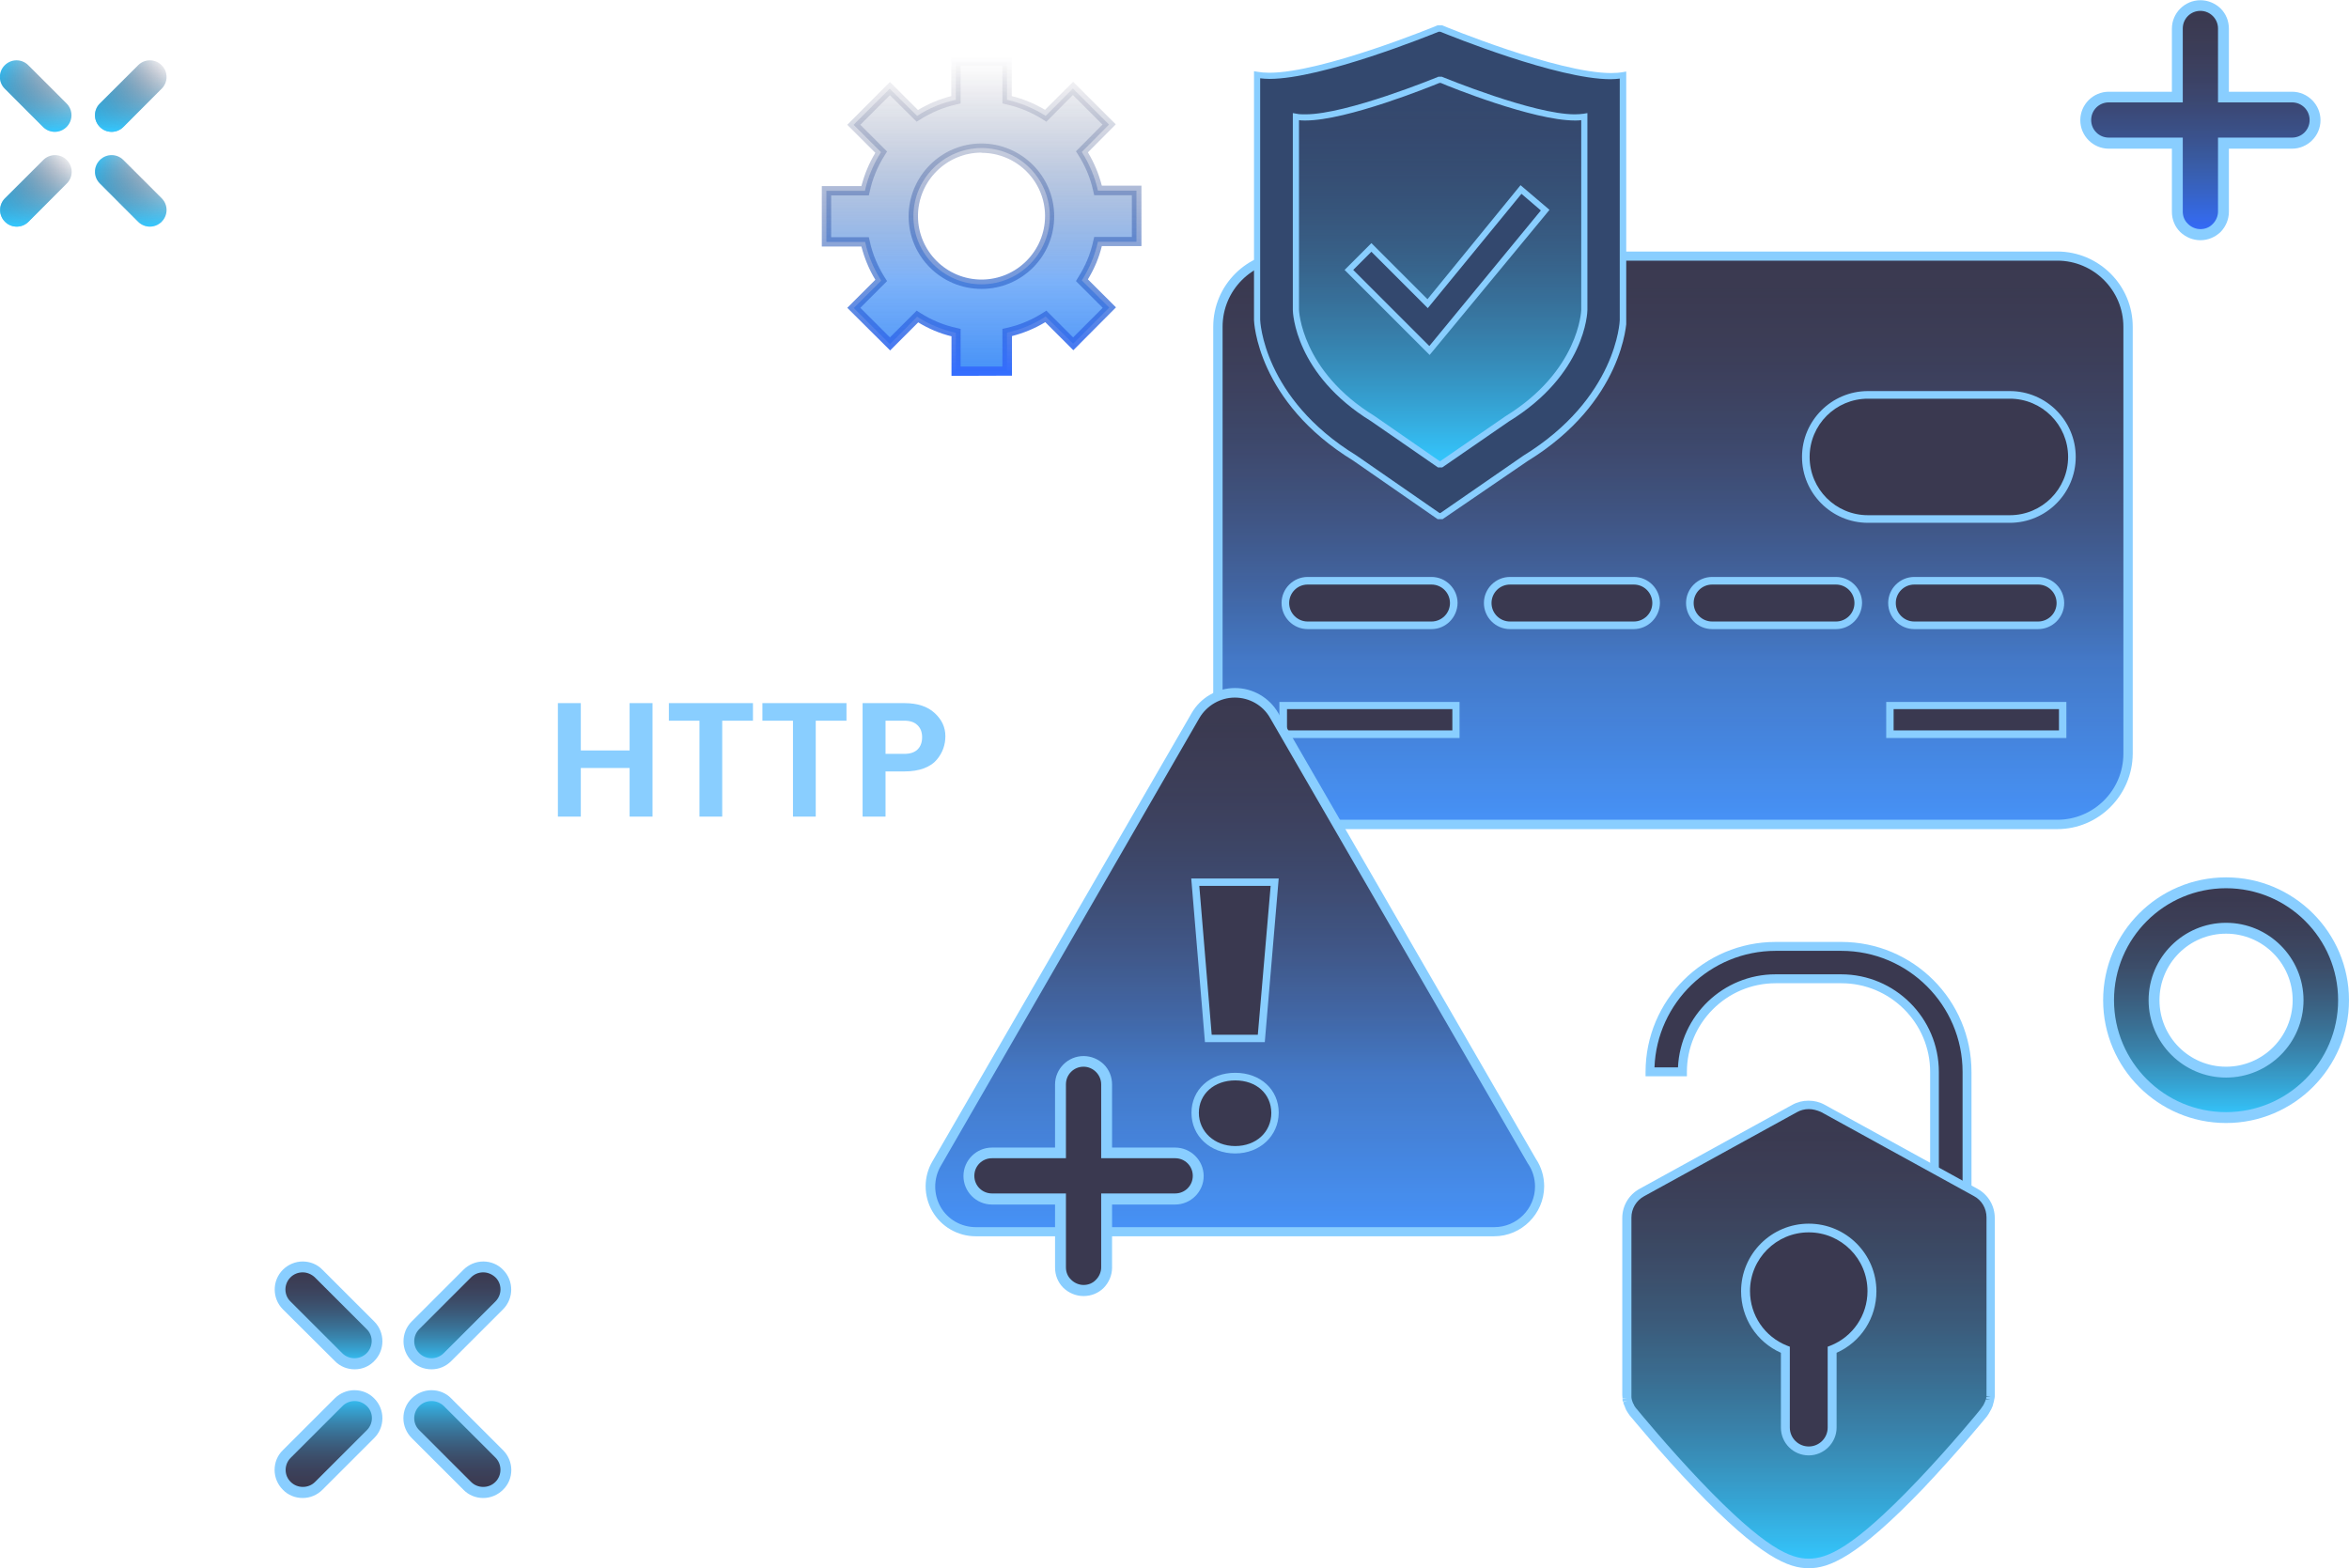 <svg width="650" height="434" viewBox="0 0 650 434" fill="none" xmlns="http://www.w3.org/2000/svg">
<g opacity="0.8" clip-path="url(#clip0_6805_2800)">
<path d="M588.831 208.578C588.831 219.407 580.04 228.13 569.263 228.13H356.61C345.773 228.13 337.043 219.347 337.043 208.578V90.422C337.043 79.593 345.833 70.87 356.61 70.87H569.263C580.101 70.87 588.831 79.654 588.831 90.422V208.578Z" fill="#090824"/>
<path d="M588.831 208.578C588.831 219.407 580.04 228.13 569.263 228.13H356.61C345.773 228.13 337.043 219.347 337.043 208.578V90.422C337.043 79.593 345.833 70.87 356.61 70.87H569.263C580.101 70.87 588.831 79.654 588.831 90.422V208.578Z" fill="url(#paint0_linear_6805_2800)"/>
<path d="M569.264 229.454H356.611C345.111 229.454 335.719 220.129 335.719 208.578V90.422C335.719 78.931 345.051 69.606 356.611 69.606H569.264C580.763 69.606 590.156 78.931 590.156 90.422V208.578C590.095 220.069 580.763 229.454 569.264 229.454ZM356.611 72.133C346.496 72.133 338.308 80.315 338.308 90.422V208.578C338.308 218.625 346.496 226.867 356.611 226.867H569.264C579.378 226.867 587.567 218.685 587.567 208.578V90.422C587.567 80.375 579.378 72.133 569.264 72.133H356.611Z" fill="#6BC2FF"/>
<path d="M573.359 126.518C573.359 136.024 565.652 143.664 556.2 143.664H516.944C507.432 143.664 499.785 135.963 499.785 126.518C499.785 117.013 507.492 109.372 516.944 109.372H556.2C565.652 109.312 573.359 117.013 573.359 126.518Z" fill="#090824"/>
<path d="M556.139 144.687H516.883C506.829 144.687 498.641 136.505 498.641 126.458C498.641 116.411 506.829 108.229 516.883 108.229H556.139C566.193 108.229 574.382 116.411 574.382 126.458C574.382 136.505 566.193 144.687 556.139 144.687ZM516.883 110.335C507.973 110.335 500.748 117.554 500.748 126.458C500.748 135.362 507.973 142.581 516.883 142.581H556.139C565.049 142.581 572.274 135.362 572.274 126.458C572.274 117.554 565.049 110.335 556.139 110.335H516.883Z" fill="#6BC2FF"/>
<path d="M402.251 166.886C402.251 170.316 399.482 173.023 396.11 173.023H361.852C358.42 173.023 355.711 170.255 355.711 166.886C355.711 163.457 358.48 160.75 361.852 160.75H396.11C399.482 160.75 402.251 163.457 402.251 166.886Z" fill="#090824"/>
<path d="M396.108 174.106H361.85C357.876 174.106 354.625 170.857 354.625 166.886C354.625 162.916 357.876 159.667 361.85 159.667H396.108C400.082 159.667 403.333 162.916 403.333 166.886C403.273 170.857 400.082 174.106 396.108 174.106ZM361.85 161.773C359.02 161.773 356.732 164.059 356.732 166.886C356.732 169.714 359.02 172 361.85 172H396.108C398.938 172 401.226 169.714 401.226 166.886C401.226 164.059 398.938 161.773 396.108 161.773H361.85Z" fill="#6BC2FF"/>
<path d="M458.244 166.886C458.244 170.316 455.474 173.023 452.102 173.023H417.844C414.412 173.023 411.703 170.255 411.703 166.886C411.703 163.457 414.473 160.75 417.844 160.75H452.102C455.474 160.75 458.244 163.457 458.244 166.886Z" fill="#090824"/>
<path d="M452.04 174.106H417.842C413.868 174.106 410.617 170.857 410.617 166.886C410.617 162.916 413.868 159.667 417.842 159.667H452.1C456.074 159.667 459.325 162.916 459.325 166.886C459.265 170.857 456.014 174.106 452.04 174.106ZM417.842 161.773C415.012 161.773 412.724 164.059 412.724 166.886C412.724 169.714 415.012 172 417.842 172H452.1C454.93 172 457.218 169.714 457.218 166.886C457.218 164.059 454.93 161.773 452.1 161.773H417.842Z" fill="#6BC2FF"/>
<path d="M514.173 166.886C514.173 170.316 511.404 173.023 508.032 173.023H473.774C470.342 173.023 467.633 170.255 467.633 166.886C467.633 163.457 470.402 160.75 473.774 160.75H508.032C511.404 160.75 514.173 163.457 514.173 166.886Z" fill="#090824"/>
<path d="M508.034 174.106H473.776C469.802 174.106 466.551 170.857 466.551 166.886C466.551 162.916 469.802 159.667 473.776 159.667H508.034C512.007 159.667 515.259 162.916 515.259 166.886C515.198 170.857 512.007 174.106 508.034 174.106ZM473.776 161.773C470.946 161.773 468.658 164.059 468.658 166.886C468.658 169.714 470.946 172 473.776 172H508.034C510.863 172 513.151 169.714 513.151 166.886C513.151 164.059 510.863 161.773 508.034 161.773H473.776Z" fill="#6BC2FF"/>
<path d="M570.169 166.886C570.169 170.316 567.4 173.023 564.028 173.023H529.77C526.338 173.023 523.629 170.255 523.629 166.886C523.629 163.457 526.398 160.75 529.77 160.75H564.028C567.4 160.75 570.169 163.457 570.169 166.886Z" fill="#090824"/>
<path d="M563.967 174.106H529.709C525.736 174.106 522.484 170.857 522.484 166.886C522.484 162.916 525.736 159.667 529.709 159.667H563.967C567.941 159.667 571.192 162.916 571.192 166.886C571.192 170.857 567.941 174.106 563.967 174.106ZM529.709 161.773C526.88 161.773 524.592 164.059 524.592 166.886C524.592 169.714 526.88 172 529.709 172H563.967C566.797 172 569.085 169.714 569.085 166.886C569.085 164.059 566.797 161.773 563.967 161.773H529.709Z" fill="#6BC2FF"/>
<path d="M402.914 195.282H355.109V203.223H402.914V195.282Z" fill="#090824"/>
<path d="M403.875 204.246H354.023V194.26H403.875V204.246ZM356.131 202.141H401.888V196.245H356.131V202.141Z" fill="#6BC2FF"/>
<path d="M570.77 195.282H522.965V203.223H570.77V195.282Z" fill="#090824"/>
<path d="M571.793 204.246H521.941V194.26H571.793V204.246ZM523.988 202.141H569.746V196.245H523.988V202.141Z" fill="#6BC2FF"/>
<path d="M444.933 55.288L444.873 54.025L443.608 53.905C419.646 51.679 403.931 34.473 403.751 34.292L402.848 33.27L401.945 34.292C401.764 34.473 386.11 51.739 362.087 53.905L360.823 54.025L360.763 55.288C360.763 55.469 359.799 73.457 364.435 91.926C370.637 116.713 383.882 131.151 402.848 133.678C421.813 131.151 435.059 116.713 441.26 91.926C445.896 73.457 444.993 55.469 444.933 55.288Z" fill="#090824"/>
<path d="M402.849 134.7H402.609C383.222 132.113 369.675 117.374 363.353 92.167C358.778 73.818 359.62 56.01 359.681 55.228L359.801 53.062L361.969 52.882C385.51 50.776 400.983 33.811 401.164 33.63L402.849 31.705L404.535 33.63C404.656 33.811 420.129 50.716 443.67 52.882L445.838 53.062L445.958 55.228C445.958 55.408 446.921 73.637 442.285 92.167C436.024 117.374 422.417 132.113 403.03 134.7H402.849ZM361.848 54.927V55.348C361.788 56.07 360.945 73.577 365.461 91.685C371.542 115.99 384.486 130.128 402.91 132.655C421.393 130.128 434.278 115.93 440.359 91.685C444.934 73.276 443.971 55.529 443.971 55.348V54.927L443.55 54.867C419.286 52.641 403.15 35.134 403.03 34.954L402.91 34.833L402.789 34.954C402.609 35.134 386.774 52.701 362.27 54.927H361.848Z" fill="#6BC2FF"/>
<path d="M435.601 62.808L435.54 61.785L434.517 61.665C415.853 59.98 403.63 46.565 403.51 46.444L402.788 45.662L402.065 46.444C401.945 46.565 389.723 59.98 371.058 61.665L370.035 61.785L369.974 62.808C369.974 62.928 369.252 76.946 372.804 91.324C377.621 110.576 387.916 121.826 402.667 123.811C417.418 121.826 427.774 110.576 432.53 91.324C436.383 76.946 435.601 62.988 435.601 62.808Z" fill="#090824"/>
<path d="M435.601 62.808L435.54 61.785L434.517 61.665C415.853 59.98 403.63 46.565 403.51 46.444L402.788 45.662L402.065 46.444C401.945 46.565 389.723 59.98 371.058 61.665L370.035 61.785L369.974 62.808C369.974 62.928 369.252 76.946 372.804 91.324C377.621 110.576 387.916 121.826 402.667 123.811C417.418 121.826 427.774 110.576 432.53 91.324C436.383 76.946 435.601 62.988 435.601 62.808Z" fill="url(#paint1_linear_6805_2800)"/>
<path d="M402.912 125.135H402.732C387.379 123.09 376.722 111.479 371.785 91.686C368.172 77.187 368.895 62.929 368.895 62.809L369.015 60.703L371.123 60.523C389.125 58.898 401.166 45.843 401.287 45.723L402.912 43.798L404.598 45.723C405.08 46.204 416.76 58.898 434.702 60.523L436.809 60.703L436.929 62.809C436.929 62.929 437.712 77.127 434.039 91.686C429.102 111.539 418.385 123.09 403.093 125.135H402.912ZM371.424 62.989C371.363 64.313 370.822 77.368 374.253 90.964C378.889 109.614 388.824 120.503 402.912 122.488C417.001 120.503 426.935 109.614 431.571 90.964C434.943 77.488 434.461 64.252 434.401 62.989C416.76 61.365 404.839 49.633 402.912 47.648C400.865 49.694 388.824 61.365 371.424 62.989Z" fill="#6BC2FF"/>
<path d="M239.389 66.959C240.232 70.809 241.797 74.419 243.844 77.668L236.258 85.248L246.252 95.235L253.778 87.654C257.03 89.7 260.642 91.264 264.495 92.106V102.755H278.644V92.046C282.497 91.204 286.11 89.7 289.361 87.594L296.947 95.114L306.942 85.128L299.355 77.608C301.403 74.359 302.968 70.749 303.811 66.899H314.468V52.761H303.811C302.968 48.911 301.403 45.301 299.355 42.053L306.881 34.472L296.887 24.485L289.361 32.066C286.11 30.02 282.497 28.456 278.644 27.614V16.905H264.495V27.614C260.642 28.456 257.03 29.96 253.778 32.066L246.192 24.546L236.198 34.532L243.784 42.113C241.737 45.361 240.172 48.971 239.329 52.821H228.672V66.959H239.389ZM252.755 59.86C252.755 49.452 261.184 41.03 271.6 40.97C282.016 40.97 290.445 49.392 290.505 59.8C290.505 70.208 282.076 78.63 271.66 78.69C261.184 78.69 252.755 70.268 252.755 59.86Z" fill="url(#paint2_linear_6805_2800)"/>
<path d="M263.29 104.018V93.069C260.039 92.287 256.968 90.963 254.078 89.218L246.311 96.979L234.451 85.188L242.217 77.427C240.471 74.539 239.207 71.471 238.364 68.222H227.406V51.497H238.364C239.207 48.249 240.471 45.181 242.217 42.293L234.451 34.532L246.251 22.68L254.018 30.441C256.908 28.697 259.979 27.433 263.23 26.591V15.642H279.967V26.591C283.219 27.373 286.289 28.697 289.179 30.381L296.946 22.62L308.747 34.412L301.04 42.172C302.786 45.06 304.05 48.128 304.893 51.377H315.851V68.102H304.893C304.111 71.35 302.786 74.419 301.04 77.306L308.807 85.067L297.006 96.919L289.239 89.158C286.349 90.903 283.279 92.166 280.028 93.008V103.958L263.29 104.018ZM253.657 85.97L254.5 86.511C257.691 88.556 261.122 90 264.795 90.782L265.819 91.023V101.431H277.378V91.023L278.402 90.782C282.075 90 285.506 88.556 288.697 86.511L289.54 85.97L296.946 93.369L305.134 85.188L297.729 77.788L298.27 76.885C300.318 73.697 301.762 70.268 302.545 66.598L302.786 65.575H313.202V54.024H302.786L302.545 53.002C301.762 49.332 300.318 45.903 298.27 42.714L297.729 41.872L305.074 34.472L296.886 26.29L289.54 33.69L288.697 33.148C285.506 31.103 282.014 29.659 278.402 28.877L277.378 28.636V18.229H265.819V28.636L264.795 28.877C261.183 29.659 257.691 31.103 254.5 33.148L253.657 33.69L246.251 26.35L238.063 34.532L245.468 41.932L244.927 42.774C242.88 45.963 241.435 49.392 240.652 53.062L240.411 54.084H229.995V65.635H240.411L240.652 66.658C241.435 70.328 242.88 73.757 244.927 76.945L245.468 77.788L238.063 85.188L246.251 93.369L253.657 85.97ZM271.599 79.954C260.46 79.954 251.429 70.929 251.429 59.86C251.429 48.79 260.46 39.706 271.538 39.706C282.617 39.706 291.708 48.73 291.708 59.8C291.768 70.929 282.737 79.954 271.599 79.954ZM271.599 40.969V42.233C261.905 42.233 254.018 50.114 254.018 59.8C254.018 69.486 261.905 77.367 271.599 77.367C281.292 77.367 289.179 69.486 289.179 59.8C289.179 50.114 281.292 42.293 271.599 42.293V40.969Z" fill="url(#paint3_linear_6805_2800)"/>
<path d="M423.859 321.439L352.514 197.989C350.286 194.139 346.132 191.732 341.676 191.732C337.221 191.732 333.066 194.139 330.839 197.989L259.132 322.101C256.904 325.951 256.904 330.764 259.132 334.614C261.359 338.465 265.514 340.871 269.969 340.871H413.383C413.383 340.871 413.383 340.871 413.443 340.871C420.367 340.871 425.967 335.276 425.967 328.358C425.967 325.771 425.184 323.424 423.859 321.439Z" fill="#090824"/>
<path d="M423.859 321.439L352.514 197.989C350.286 194.139 346.132 191.732 341.676 191.732C337.221 191.732 333.066 194.139 330.839 197.989L259.132 322.101C256.904 325.951 256.904 330.764 259.132 334.614C261.359 338.465 265.514 340.871 269.969 340.871H413.383C413.383 340.871 413.383 340.871 413.443 340.871C420.367 340.871 425.967 335.276 425.967 328.358C425.967 325.771 425.184 323.424 423.859 321.439Z" fill="url(#paint4_linear_6805_2800)"/>
<path d="M330.719 244.133H352.694L349.022 287.388H334.331L330.719 244.133Z" fill="#090824"/>
<path d="M349.983 288.411H333.426L329.633 243.11H353.836L349.983 288.411ZM335.292 286.366H348.056L351.609 245.156H331.86L335.292 286.366Z" fill="#6BC2FF"/>
<path d="M330.656 307.964C330.656 302.249 335.232 297.978 341.734 297.978C348.237 297.978 352.752 302.249 352.752 307.964C352.752 313.619 348.297 318.192 341.734 318.192C335.232 318.192 330.656 313.619 330.656 307.964Z" fill="#090824"/>
<path d="M341.797 319.214C334.873 319.214 329.695 314.401 329.695 307.964C329.695 301.587 334.813 296.895 341.797 296.895C348.781 296.895 353.839 301.527 353.839 307.964C353.778 314.401 348.6 319.214 341.797 319.214ZM341.797 299C335.957 299 331.742 302.79 331.742 307.964C331.742 313.198 336.077 317.169 341.797 317.169C347.577 317.169 351.791 313.318 351.791 307.964C351.731 302.67 347.637 299 341.797 299Z" fill="#6BC2FF"/>
<path d="M413.444 342.135H269.969C265.032 342.135 260.457 339.488 257.988 335.216C255.52 330.945 255.52 325.651 257.988 321.439L329.755 197.328C332.224 193.056 336.8 190.409 341.737 190.409C346.674 190.409 351.249 193.056 353.718 197.328L425.004 320.717C426.509 322.943 427.292 325.59 427.292 328.358C427.231 335.938 421.03 342.135 413.444 342.135ZM341.677 193.056C337.703 193.056 333.97 195.222 331.923 198.651L260.276 322.763C258.289 326.252 258.289 330.524 260.276 334.013C262.263 337.502 265.996 339.608 270.03 339.608H413.504C419.705 339.608 424.763 334.554 424.763 328.358C424.763 326.132 424.101 323.966 422.896 322.161L422.836 322.101L351.43 198.651C349.443 195.162 345.71 193.056 341.677 193.056Z" fill="#6BC2FF"/>
<path d="M544.334 339.006H535.363V296.653C535.363 282.455 523.803 270.904 509.594 270.904H491.412C477.203 270.904 465.643 282.455 465.643 296.653H456.672C456.672 277.522 472.266 261.94 491.412 261.94H509.594C528.74 261.94 544.334 277.522 544.334 296.653V339.006Z" fill="#090824"/>
<path d="M545.538 340.209H534.099V296.653C534.099 283.117 523.081 272.107 509.534 272.107H491.352C477.805 272.107 466.787 283.117 466.787 296.653V297.856H455.348V296.653C455.348 276.8 471.483 260.677 491.352 260.677H509.534C529.403 260.677 545.538 276.8 545.538 296.653V340.209ZM536.568 337.743H543.07V296.653C543.07 278.184 528.018 263.143 509.534 263.143H491.352C473.289 263.143 458.478 277.522 457.816 295.39H464.319C464.981 281.071 476.842 269.641 491.292 269.641H509.474C524.345 269.641 536.507 281.733 536.507 296.653V337.743H536.568Z" fill="#6BC2FF"/>
<path d="M546.684 329.982L504.359 306.7C501.95 305.376 499.06 305.376 496.652 306.7L454.326 329.982C451.797 331.366 450.172 334.073 450.172 336.961V385.811C450.172 385.871 450.172 385.931 450.172 385.992C450.172 386.172 450.172 386.413 450.232 386.593C450.232 386.653 450.232 386.774 450.292 386.834C450.292 387.014 450.352 387.195 450.352 387.375C450.352 387.435 450.413 387.556 450.413 387.616C450.473 387.796 450.473 387.977 450.533 388.157C450.533 388.218 450.593 388.338 450.593 388.398C450.654 388.579 450.714 388.759 450.774 388.879C450.834 388.94 450.834 389.06 450.894 389.12C450.955 389.3 451.015 389.421 451.135 389.601C451.195 389.722 451.256 389.782 451.316 389.902C451.376 390.022 451.496 390.143 451.557 390.323C451.617 390.444 451.677 390.504 451.797 390.624C451.858 390.684 451.918 390.804 451.978 390.865C452.339 391.286 460.227 400.911 469.559 410.778C487.922 430.029 495.267 432.737 500.505 432.737C505.743 432.737 513.089 430.089 531.452 410.778C540.844 400.972 548.732 391.286 549.093 390.865C549.153 390.804 549.213 390.684 549.273 390.624C549.334 390.504 549.454 390.444 549.514 390.323C549.574 390.203 549.695 390.083 549.755 389.902C549.815 389.842 549.875 389.722 549.936 389.601C549.996 389.421 550.116 389.3 550.176 389.12C550.237 389.06 550.237 388.94 550.297 388.879C550.357 388.699 550.417 388.518 550.478 388.398C550.478 388.338 550.538 388.218 550.538 388.157C550.598 387.977 550.658 387.796 550.658 387.616C550.658 387.556 550.718 387.435 550.718 387.375C550.779 387.195 550.779 387.014 550.779 386.834C550.779 386.774 550.779 386.653 550.839 386.593C550.839 386.413 550.839 386.172 550.899 385.992C550.899 385.931 550.899 385.871 550.899 385.811V336.961C550.839 334.073 549.213 331.426 546.684 329.982Z" fill="#090824"/>
<path d="M546.684 329.982L504.359 306.7C501.95 305.376 499.06 305.376 496.652 306.7L454.326 329.982C451.797 331.366 450.172 334.073 450.172 336.961V385.811C450.172 385.871 450.172 385.931 450.172 385.992C450.172 386.172 450.172 386.413 450.232 386.593C450.232 386.653 450.232 386.774 450.292 386.834C450.292 387.014 450.352 387.195 450.352 387.375C450.352 387.435 450.413 387.556 450.413 387.616C450.473 387.796 450.473 387.977 450.533 388.157C450.533 388.218 450.593 388.338 450.593 388.398C450.654 388.579 450.714 388.759 450.774 388.879C450.834 388.94 450.834 389.06 450.894 389.12C450.955 389.3 451.015 389.421 451.135 389.601C451.195 389.722 451.256 389.782 451.316 389.902C451.376 390.022 451.496 390.143 451.557 390.323C451.617 390.444 451.677 390.504 451.797 390.624C451.858 390.684 451.918 390.804 451.978 390.865C452.339 391.286 460.227 400.911 469.559 410.778C487.922 430.029 495.267 432.737 500.505 432.737C505.743 432.737 513.089 430.089 531.452 410.778C540.844 400.972 548.732 391.286 549.093 390.865C549.153 390.804 549.213 390.684 549.273 390.624C549.334 390.504 549.454 390.444 549.514 390.323C549.574 390.203 549.695 390.083 549.755 389.902C549.815 389.842 549.875 389.722 549.936 389.601C549.996 389.421 550.116 389.3 550.176 389.12C550.237 389.06 550.237 388.94 550.297 388.879C550.357 388.699 550.417 388.518 550.478 388.398C550.478 388.338 550.538 388.218 550.538 388.157C550.598 387.977 550.658 387.796 550.658 387.616C550.658 387.556 550.718 387.435 550.718 387.375C550.779 387.195 550.779 387.014 550.779 386.834C550.779 386.774 550.779 386.653 550.839 386.593C550.839 386.413 550.839 386.172 550.899 385.992C550.899 385.931 550.899 385.871 550.899 385.811V336.961C550.839 334.073 549.213 331.426 546.684 329.982Z" fill="url(#paint5_linear_6805_2800)"/>
<path d="M506.949 373.539V395.077C506.949 398.626 504.059 401.514 500.507 401.514C496.955 401.514 494.065 398.626 494.065 395.077V373.539C487.623 370.952 483.047 364.696 483.047 357.296C483.047 347.61 490.874 339.789 500.567 339.789C510.2 339.789 518.088 347.61 518.088 357.296C517.967 364.696 513.391 370.952 506.949 373.539Z" fill="#090824"/>
<path d="M500.506 402.777C496.231 402.777 492.799 399.348 492.799 395.076V374.381C486.056 371.373 481.781 364.755 481.781 357.356C481.781 347.008 490.21 338.646 500.506 338.646C510.861 338.646 519.23 347.068 519.23 357.356C519.23 364.755 514.956 371.373 508.212 374.381V395.076C508.212 399.288 504.72 402.777 500.506 402.777ZM500.506 341.052C491.535 341.052 484.25 348.331 484.25 357.295C484.25 363.973 488.284 369.929 494.485 372.396L495.268 372.697V395.076C495.268 397.964 497.616 400.31 500.506 400.31C503.396 400.31 505.744 397.964 505.744 395.076V372.697L506.527 372.396C512.728 369.929 516.762 363.973 516.762 357.295C516.762 348.331 509.477 341.052 500.506 341.052Z" fill="#6BC2FF"/>
<path d="M500.504 434C495.025 434 487.379 431.293 468.654 411.681C459.503 402.115 451.856 392.73 450.953 391.707C450.893 391.647 450.833 391.587 450.833 391.527C450.712 391.346 450.592 391.226 450.532 391.106C450.411 390.925 450.351 390.805 450.231 390.624L450.05 390.323C449.93 390.143 449.87 389.963 449.809 389.782C449.749 389.662 449.689 389.602 449.689 389.481C449.629 389.301 449.569 389.12 449.448 388.88L449.328 388.639C449.268 388.458 449.207 388.218 449.147 388.037L450.291 387.616L449.087 387.917L449.027 387.737C448.966 387.556 448.966 387.376 448.966 387.195L450.171 386.894L448.966 387.075C448.966 387.015 448.966 386.894 448.966 386.834C448.966 386.593 448.906 386.353 448.906 386.112C448.906 386.052 448.906 385.992 448.906 385.932V337.081C448.906 333.712 450.712 330.644 453.663 329.02L495.989 305.737C498.698 304.233 502.19 304.233 504.899 305.737L547.225 329.02C550.175 330.644 551.981 333.712 551.981 337.081V386.112C551.981 386.413 551.981 386.654 551.921 386.894C551.921 386.954 551.921 387.015 551.861 387.135C551.801 387.376 551.801 387.616 551.741 387.797L551.68 388.037C551.62 388.278 551.56 388.519 551.5 388.699L551.44 388.94C551.379 389.18 551.319 389.361 551.199 389.541L551.078 389.842C551.018 390.023 550.898 390.203 550.777 390.384C550.717 390.504 550.657 390.624 550.597 390.745C550.536 390.865 550.416 390.985 550.356 391.166C550.296 391.286 550.175 391.406 550.115 391.527C549.995 391.647 549.995 391.707 549.934 391.827C549.874 391.948 541.746 401.814 532.294 411.801C513.629 431.293 505.983 434 500.504 434ZM500.504 306.941C499.36 306.941 498.216 307.241 497.253 307.783L454.927 331.065C452.76 332.268 451.435 334.494 451.435 336.961V385.811C451.435 385.872 451.435 385.932 451.435 385.992C451.435 386.112 451.435 386.293 451.435 386.473V386.654C451.435 386.834 451.495 387.015 451.495 387.135L451.555 387.376C451.616 387.556 451.616 387.676 451.676 387.797L451.736 387.917C451.796 388.158 451.856 388.278 451.917 388.398L452.037 388.579C452.097 388.759 452.157 388.88 452.218 389L452.338 389.18C452.398 389.301 452.519 389.421 452.579 389.541C452.639 389.602 452.699 389.722 452.76 389.782L452.88 389.902C453.783 390.985 461.369 400.25 470.461 409.816C488.523 428.766 495.567 431.353 500.504 431.353C505.441 431.353 512.485 428.766 530.548 409.816C540 399.889 548.008 390.083 548.068 389.963L548.188 389.782C548.249 389.662 548.309 389.602 548.369 389.541C548.429 389.421 548.489 389.301 548.61 389.18L548.79 388.94C548.851 388.819 548.911 388.699 548.971 388.579L549.092 388.338C549.152 388.218 549.212 388.037 549.272 387.917L549.393 387.676C549.393 387.556 549.453 387.436 549.513 387.255L550.777 387.315L549.573 387.075C549.633 386.894 549.633 386.774 549.633 386.593L550.898 386.533L549.694 386.413C549.694 386.233 549.694 386.052 549.694 385.872V385.751V336.901C549.694 334.434 548.369 332.148 546.202 331.005L503.876 307.723C502.732 307.241 501.648 306.941 500.504 306.941Z" fill="#6BC2FF"/>
<path d="M615.981 244.312C598.039 244.312 583.469 258.871 583.469 276.799C583.469 294.727 598.039 309.286 615.981 309.286C633.923 309.286 648.493 294.727 648.493 276.799C648.493 258.871 633.983 244.312 615.981 244.312ZM615.981 296.713C604.963 296.713 596.052 287.809 596.052 276.799C596.052 265.79 604.963 256.886 615.981 256.886C626.999 256.886 635.909 265.79 635.909 276.799C635.909 287.809 626.999 296.713 615.981 296.713Z" fill="#090824"/>
<path d="M615.981 244.312C598.039 244.312 583.469 258.871 583.469 276.799C583.469 294.727 598.039 309.286 615.981 309.286C633.923 309.286 648.493 294.727 648.493 276.799C648.493 258.871 633.983 244.312 615.981 244.312ZM615.981 296.713C604.963 296.713 596.052 287.809 596.052 276.799C596.052 265.79 604.963 256.886 615.981 256.886C626.999 256.886 635.909 265.79 635.909 276.799C635.909 287.809 626.999 296.713 615.981 296.713Z" fill="url(#paint6_linear_6805_2800)"/>
<path d="M615.982 310.79C597.258 310.79 581.965 295.57 581.965 276.799C581.965 258.089 597.197 242.809 615.982 242.809C634.707 242.809 649.999 258.029 649.999 276.799C649.999 295.509 634.767 310.79 615.982 310.79ZM615.982 245.817C598.883 245.817 584.975 259.714 584.975 276.799C584.975 293.885 598.883 307.782 615.982 307.782C633.081 307.782 646.989 293.885 646.989 276.799C646.989 259.714 633.081 245.817 615.982 245.817ZM615.982 298.217C604.181 298.217 594.548 288.591 594.548 276.799C594.548 265.008 604.181 255.382 615.982 255.382C627.783 255.382 637.416 265.008 637.416 276.799C637.416 288.591 627.843 298.217 615.982 298.217ZM615.982 258.39C605.807 258.39 597.559 266.632 597.559 276.799C597.559 286.967 605.807 295.209 615.982 295.209C626.157 295.209 634.406 286.967 634.406 276.799C634.406 266.632 626.157 258.39 615.982 258.39Z" fill="#6BC2FF"/>
<path d="M123.788 375.645C121.319 378.111 117.406 378.111 114.937 375.645C112.469 373.178 112.469 369.268 114.937 366.801L129.267 352.483C131.735 350.016 135.649 350.016 138.117 352.483C140.586 354.949 140.586 358.86 138.117 361.326L123.788 375.645Z" fill="#090824"/>
<path d="M88.206 411.199C85.737 413.666 81.824 413.666 79.355 411.199C76.887 408.733 76.887 404.822 79.355 402.356L93.685 388.037C96.153 385.571 100.067 385.571 102.535 388.037C105.004 390.504 105.004 394.414 102.535 396.881L88.206 411.199Z" fill="#090824"/>
<path d="M114.937 396.881C112.469 394.414 112.469 390.504 114.937 388.037C117.406 385.571 121.319 385.571 123.788 388.037L138.117 402.356C140.586 404.822 140.586 408.733 138.117 411.199C135.649 413.666 131.735 413.666 129.267 411.199L114.937 396.881Z" fill="#090824"/>
<path d="M79.355 361.326C76.887 358.86 76.887 354.949 79.355 352.483C81.824 350.016 85.737 350.016 88.206 352.483L102.535 366.801C105.004 369.268 105.004 373.178 102.535 375.645C100.067 378.111 96.153 378.111 93.685 375.645L79.355 361.326Z" fill="#090824"/>
<path d="M123.788 375.645C121.319 378.111 117.406 378.111 114.937 375.645C112.469 373.178 112.469 369.268 114.937 366.801L129.267 352.483C131.735 350.016 135.649 350.016 138.117 352.483C140.586 354.949 140.586 358.86 138.117 361.326L123.788 375.645Z" fill="url(#paint7_linear_6805_2800)"/>
<path d="M88.206 411.199C85.737 413.666 81.824 413.666 79.355 411.199C76.887 408.733 76.887 404.822 79.355 402.356L93.685 388.037C96.153 385.571 100.067 385.571 102.535 388.037C105.004 390.504 105.004 394.414 102.535 396.881L88.206 411.199Z" fill="url(#paint8_linear_6805_2800)"/>
<path d="M114.937 396.881C112.469 394.414 112.469 390.504 114.937 388.037C117.406 385.571 121.319 385.571 123.788 388.037L138.117 402.356C140.586 404.822 140.586 408.733 138.117 411.199C135.649 413.666 131.735 413.666 129.267 411.199L114.937 396.881Z" fill="url(#paint9_linear_6805_2800)"/>
<path d="M79.355 361.326C76.887 358.86 76.887 354.949 79.355 352.483C81.824 350.016 85.737 350.016 88.206 352.483L102.535 366.801C105.004 369.268 105.004 373.178 102.535 375.645C100.067 378.111 96.153 378.111 93.685 375.645L79.355 361.326Z" fill="url(#paint10_linear_6805_2800)"/>
<path d="M119.393 378.953C117.346 378.953 115.359 378.171 113.914 376.667C110.904 373.659 110.904 368.726 113.914 365.718L128.243 351.399C129.688 349.956 131.675 349.113 133.722 349.113C135.769 349.113 137.756 349.895 139.201 351.399C142.212 354.407 142.212 359.341 139.201 362.349L124.872 376.667C123.367 378.171 121.44 378.953 119.393 378.953ZM133.722 352.121C132.458 352.121 131.254 352.603 130.351 353.505L116.021 367.823C114.155 369.688 114.155 372.696 116.021 374.501C116.924 375.404 118.129 375.885 119.393 375.885C120.657 375.885 121.861 375.404 122.765 374.501L137.094 360.183C138.96 358.318 138.96 355.31 137.094 353.505C136.191 352.663 134.987 352.121 133.722 352.121Z" fill="#6BC2FF"/>
<path d="M83.751 414.568C81.704 414.568 79.717 413.786 78.272 412.282C76.827 410.838 75.984 408.853 75.984 406.808C75.984 404.762 76.767 402.777 78.272 401.333L92.602 387.015C94.047 385.571 96.034 384.729 98.081 384.729C100.128 384.729 102.114 385.511 103.559 387.015C106.57 390.023 106.57 394.956 103.559 397.964L89.23 412.282C87.785 413.726 85.858 414.568 83.751 414.568ZM98.141 387.737C96.876 387.737 95.672 388.218 94.769 389.12L80.44 403.439C78.573 405.303 78.573 408.312 80.44 410.116C81.343 411.019 82.547 411.5 83.811 411.5C85.076 411.5 86.28 411.019 87.183 410.116L101.512 395.798C103.379 393.933 103.379 390.925 101.512 389.12C100.549 388.218 99.405 387.737 98.141 387.737Z" fill="#6BC2FF"/>
<path d="M133.721 414.568C131.674 414.568 129.687 413.786 128.242 412.282L113.913 397.964C112.468 396.52 111.625 394.535 111.625 392.489C111.625 390.444 112.408 388.458 113.913 387.015C115.358 385.571 117.345 384.729 119.392 384.729C121.439 384.729 123.426 385.511 124.871 387.015L139.2 401.333C140.645 402.777 141.488 404.762 141.488 406.808C141.488 408.853 140.705 410.838 139.2 412.282C137.755 413.726 135.768 414.568 133.721 414.568ZM119.392 387.737C118.127 387.737 116.923 388.218 116.02 389.12C114.154 390.985 114.154 393.993 116.02 395.798L130.35 410.116C131.253 411.019 132.457 411.5 133.721 411.5C134.986 411.5 136.19 411.019 137.093 410.116C137.996 409.214 138.478 408.011 138.478 406.747C138.478 405.484 137.996 404.281 137.093 403.378L122.763 389.06C121.86 388.218 120.656 387.737 119.392 387.737Z" fill="#6BC2FF"/>
<path d="M98.142 378.953C96.095 378.953 94.108 378.171 92.663 376.667L78.273 362.349C75.263 359.341 75.263 354.407 78.273 351.399C79.718 349.956 81.705 349.113 83.752 349.113C85.799 349.113 87.786 349.895 89.231 351.399L103.561 365.718C106.571 368.726 106.571 373.659 103.561 376.667C102.116 378.171 100.189 378.953 98.142 378.953ZM83.752 352.121C82.488 352.121 81.284 352.603 80.381 353.505C78.514 355.37 78.514 358.378 80.381 360.183L94.71 374.501C95.613 375.404 96.817 375.885 98.082 375.885C99.346 375.885 100.55 375.404 101.453 374.501C103.32 372.636 103.32 369.628 101.453 367.823L87.124 353.505C86.221 352.663 85.017 352.121 83.752 352.121Z" fill="#6BC2FF"/>
<path d="M34.138 35.134C32.332 36.938 29.442 36.938 27.636 35.134C25.83 33.329 25.83 30.441 27.636 28.636L38.232 18.048C40.039 16.243 42.929 16.243 44.735 18.048C46.541 19.853 46.541 22.741 44.735 24.545L34.138 35.134Z" fill="url(#paint11_linear_6805_2800)"/>
<path d="M7.888 61.364C6.082 63.169 3.192 63.169 1.386 61.364C-0.42 59.559 -0.42 56.672 1.386 54.867L11.982 44.278C13.789 42.474 16.679 42.474 18.485 44.278C20.291 46.083 20.291 48.971 18.485 50.776L7.888 61.364Z" fill="url(#paint12_linear_6805_2800)"/>
<path d="M27.636 50.776C25.83 48.971 25.83 46.083 27.636 44.278C29.442 42.474 32.332 42.474 34.138 44.278L44.735 54.867C46.541 56.672 46.541 59.559 44.735 61.364C42.929 63.169 40.039 63.169 38.232 61.364L27.636 50.776Z" fill="url(#paint13_linear_6805_2800)"/>
<path d="M1.323 24.545C-0.483 22.741 -0.483 19.853 1.323 18.048C3.13 16.243 6.02 16.243 7.826 18.048L18.422 28.636C20.229 30.441 20.229 33.329 18.422 35.134C16.616 36.938 13.726 36.938 11.92 35.134L1.323 24.545Z" fill="url(#paint14_linear_6805_2800)"/>
<path d="M34.138 35.134C32.332 36.938 29.442 36.938 27.636 35.134C25.83 33.329 25.83 30.441 27.636 28.636L38.232 18.048C40.039 16.243 42.929 16.243 44.735 18.048C46.541 19.853 46.541 22.741 44.735 24.545L34.138 35.134Z" fill="url(#paint15_linear_6805_2800)"/>
<path d="M7.888 61.364C6.082 63.169 3.192 63.169 1.386 61.364C-0.42 59.559 -0.42 56.672 1.386 54.867L11.982 44.278C13.789 42.474 16.679 42.474 18.485 44.278C20.291 46.083 20.291 48.971 18.485 50.776L7.888 61.364Z" fill="url(#paint16_linear_6805_2800)"/>
<path d="M27.636 50.776C25.83 48.971 25.83 46.083 27.636 44.278C29.442 42.474 32.332 42.474 34.138 44.278L44.735 54.867C46.541 56.672 46.541 59.559 44.735 61.364C42.929 63.169 40.039 63.169 38.232 61.364L27.636 50.776Z" fill="url(#paint17_linear_6805_2800)"/>
<path d="M1.323 24.545C-0.483 22.741 -0.483 19.853 1.323 18.048C3.13 16.243 6.02 16.243 7.826 18.048L18.422 28.636C20.229 30.441 20.229 33.329 18.422 35.134C16.616 36.938 13.726 36.938 11.92 35.134L1.323 24.545Z" fill="url(#paint18_linear_6805_2800)"/>
<path d="M306.221 350.797V331.846H325.186C328.738 331.846 331.568 328.959 331.568 325.469C331.568 321.92 328.678 319.092 325.186 319.092H306.221V300.142C306.221 296.592 303.331 293.765 299.839 293.765C296.286 293.765 293.457 296.652 293.457 300.142V319.092H274.491C270.939 319.092 268.109 321.98 268.109 325.469C268.109 329.019 270.999 331.846 274.491 331.846H293.457V350.797C293.457 354.347 296.347 357.174 299.839 357.174C303.331 357.174 306.221 354.347 306.221 350.797Z" fill="#090824"/>
<path d="M299.836 358.678C297.729 358.678 295.742 357.836 294.237 356.392C292.732 354.888 291.949 352.903 291.949 350.797V333.351H274.489C270.154 333.351 266.602 329.801 266.602 325.47C266.602 321.138 270.154 317.588 274.489 317.588H291.949V300.142C291.949 295.81 295.501 292.261 299.836 292.261C301.943 292.261 303.93 293.103 305.435 294.547C306.941 296.051 307.723 298.036 307.723 300.142V317.588H325.183C329.518 317.588 333.071 321.138 333.071 325.47C333.071 329.801 329.518 333.351 325.183 333.351H307.723V350.797C307.723 352.903 306.88 354.888 305.435 356.392C303.93 357.896 301.943 358.678 299.836 358.678ZM299.836 295.209C297.127 295.209 294.959 297.374 294.959 300.082V320.536H274.489C271.779 320.536 269.612 322.702 269.612 325.409C269.612 328.117 271.779 330.282 274.489 330.282H294.959V350.737C294.959 352.061 295.441 353.264 296.404 354.166C297.307 355.069 298.572 355.61 299.836 355.61C301.161 355.61 302.365 355.129 303.268 354.166C304.171 353.264 304.713 352 304.713 350.737V330.282H325.183C327.893 330.282 330.06 328.117 330.06 325.409C330.06 322.702 327.893 320.536 325.183 320.536H304.713V300.082C304.713 297.435 302.485 295.209 299.836 295.209Z" fill="#6BC2FF"/>
<path d="M615.26 58.596V39.646H634.225C637.777 39.646 640.607 36.758 640.607 33.269C640.607 29.719 637.717 26.892 634.225 26.892H615.26V7.881C615.26 4.331 612.37 1.504 608.878 1.504C605.326 1.504 602.496 4.392 602.496 7.881V26.832H583.53C579.978 26.832 577.148 29.719 577.148 33.209C577.148 36.758 580.038 39.586 583.53 39.586H602.496V58.536C602.496 62.086 605.386 64.913 608.878 64.913C612.37 64.974 615.26 62.086 615.26 58.596Z" fill="#090824"/>
<path d="M615.26 58.596V39.646H634.225C637.777 39.646 640.607 36.758 640.607 33.269C640.607 29.719 637.717 26.892 634.225 26.892H615.26V7.881C615.26 4.331 612.37 1.504 608.878 1.504C605.326 1.504 602.496 4.392 602.496 7.881V26.832H583.53C579.978 26.832 577.148 29.719 577.148 33.209C577.148 36.758 580.038 39.586 583.53 39.586H602.496V58.536C602.496 62.086 605.386 64.913 608.878 64.913C612.37 64.974 615.26 62.086 615.26 58.596Z" fill="url(#paint19_linear_6805_2800)"/>
<path d="M608.879 66.478C606.772 66.478 604.785 65.636 603.28 64.192C601.775 62.688 600.992 60.703 600.992 58.597V41.15H583.532C579.197 41.15 575.645 37.601 575.645 33.269C575.645 28.938 579.197 25.388 583.532 25.388H600.992V7.942C600.992 3.61 604.544 0.061 608.879 0.061C610.986 0.061 612.973 0.903 614.478 2.347C615.984 3.851 616.766 5.836 616.766 7.942V25.388H634.226C638.561 25.388 642.114 28.938 642.114 33.269C642.114 37.601 638.561 41.15 634.226 41.15H616.766V58.597C616.766 60.703 615.923 62.688 614.478 64.192C612.973 65.636 610.986 66.478 608.879 66.478ZM608.879 3.008C606.17 3.008 604.002 5.174 604.002 7.881V28.336H583.532C580.822 28.336 578.655 30.502 578.655 33.209C578.655 35.916 580.822 38.082 583.532 38.082H604.002V58.537C604.002 59.86 604.484 61.064 605.447 61.966C606.35 62.868 607.615 63.41 608.879 63.41C610.204 63.41 611.408 62.929 612.311 61.966C613.214 61.064 613.756 59.8 613.756 58.537V38.082H634.226C636.936 38.082 639.103 35.916 639.103 33.209C639.103 30.502 636.936 28.336 634.226 28.336H613.756V7.881C613.756 5.174 611.528 3.008 608.879 3.008Z" fill="#6BC2FF"/>
<g clip-path="url(#clip1_6805_2800)">
<path d="M398.925 142.827L422.117 126.797C448.72 110.511 449.146 88.598 449.146 88.598V20.727C436.271 23.285 398.925 7.853 398.925 7.853H398.073C398.073 7.853 360.727 23.285 347.852 20.727V88.598C347.852 88.598 348.278 110.511 374.881 126.797L398.073 142.827H398.925Z" fill="#001A4A"/>
<path d="M399.182 143.68H397.818L374.455 127.479C347.767 111.108 347 88.854 347 88.599V19.704L348.023 19.875C348.961 20.046 349.984 20.131 351.263 20.131C365.929 20.131 397.477 7.171 397.818 7H397.903H399.097L399.267 7.085C399.608 7.256 431.071 20.216 445.822 20.216C447.016 20.216 448.124 20.131 449.062 19.96L450.085 19.79V88.684C450.085 88.94 449.318 111.279 422.63 127.65L399.182 143.68ZM398.329 141.974H398.585L421.522 126.115C447.442 110.171 448.209 88.769 448.209 88.599V21.751C447.442 21.836 446.589 21.921 445.651 21.921C430.986 21.921 401.314 9.899 398.585 8.791H398.074C395.516 9.814 365.844 21.836 351.263 21.836C350.325 21.836 349.473 21.751 348.705 21.666V88.513C348.705 88.684 349.473 110.171 375.308 126.03L398.329 141.974Z" fill="#6BC2FF"/>
<path d="M398.839 128.502L417.085 115.883C438.061 103.008 438.402 85.784 438.402 85.784V32.323C428.255 34.37 398.839 22.177 398.839 22.177H398.157C398.157 22.177 368.74 34.37 358.594 32.323V85.784C358.594 85.784 358.935 103.008 379.91 115.883L398.157 128.502H398.839Z" fill="#001A4A"/>
<path d="M398.839 128.502L417.085 115.883C438.061 103.008 438.402 85.784 438.402 85.784V32.323C428.255 34.37 398.839 22.177 398.839 22.177H398.157C398.157 22.177 368.74 34.37 358.594 32.323V85.784C358.594 85.784 358.935 103.008 379.91 115.883L398.157 128.502H398.839Z" fill="url(#paint20_linear_6805_2800)"/>
<path d="M399.096 129.355H397.902L379.399 116.565C358.339 103.605 357.742 86.467 357.742 85.785V31.3L358.765 31.471C359.447 31.642 360.3 31.642 361.238 31.642C372.749 31.642 397.561 21.41 397.817 21.325L397.987 21.239H399.01L399.181 21.325C399.437 21.41 424.249 31.642 435.76 31.642C436.697 31.642 437.55 31.556 438.232 31.471L439.255 31.3V85.785C439.255 86.552 438.659 103.69 417.513 116.651L399.096 129.355ZM398.414 127.65H398.499L416.575 115.201C436.953 102.667 437.55 85.955 437.55 85.785V33.262C436.953 33.347 436.356 33.347 435.76 33.347C424.249 33.347 400.971 23.968 398.669 22.945H398.328C396.026 23.883 372.749 33.347 361.238 33.347C360.556 33.347 359.959 33.347 359.447 33.262V85.7C359.447 85.87 360.044 102.667 380.337 115.116L398.414 127.65Z" fill="#6BC2FF"/>
<path d="M395.597 97.04L373.258 74.7L379.482 68.391L395.086 83.994L420.836 52.446L427.572 58.159L395.597 97.04Z" fill="#001A4A"/>
<path d="M395.6 98.234L372.066 74.701L379.484 67.283L395.003 82.801L420.753 51.253L428.768 58.074L395.6 98.234ZM374.454 74.701L395.514 95.761L426.38 58.245L421.008 53.64L395.088 85.274L379.484 69.67L374.454 74.701Z" fill="#6BC2FF"/>
</g>
<path d="M174.22 194.59H180.565V226H174.22V212.545H160.72V226H154.375V194.59H160.72V207.685H174.22V194.59ZM185.089 199.45V194.59H208.354V199.45H199.849V226H193.549V199.45H185.089ZM210.968 199.45V194.59H234.233V199.45H225.728V226H219.428V199.45H210.968ZM259.213 210.25C258.403 211.24 257.218 212.035 255.658 212.635C254.128 213.205 252.328 213.49 250.258 213.49H245.038V226H238.693V194.59H250.258C253.888 194.59 256.678 195.505 258.628 197.335C260.608 199.135 261.598 201.265 261.598 203.725C261.598 206.185 260.803 208.36 259.213 210.25ZM245.038 208.63H250.258C251.848 208.63 253.063 208.225 253.903 207.415C254.743 206.575 255.163 205.45 255.163 204.04C255.163 202.63 254.743 201.52 253.903 200.71C253.063 199.87 251.848 199.45 250.258 199.45H245.038V208.63Z" fill="#6BC2FF"/>
</g>
<defs>
<linearGradient id="paint0_linear_6805_2800" x1="462.912" y1="228.139" x2="462.912" y2="70.848" gradientUnits="userSpaceOnUse">
<stop stop-color="#1977F5"/>
<stop offset="0.293" stop-color="#1977F5" stop-opacity="0.707"/>
<stop offset="1" stop-color="#141136" stop-opacity="0"/>
</linearGradient>
<linearGradient id="paint1_linear_6805_2800" x1="402.784" y1="123.815" x2="402.784" y2="45.651" gradientUnits="userSpaceOnUse">
<stop stop-color="#1977F5"/>
<stop offset="0.293" stop-color="#1977F5" stop-opacity="0.707"/>
<stop offset="1" stop-color="#141136" stop-opacity="0"/>
</linearGradient>
<linearGradient id="paint2_linear_6805_2800" x1="271.561" y1="102.759" x2="271.561" y2="16.893" gradientUnits="userSpaceOnUse">
<stop stop-color="#1977F5"/>
<stop offset="0.293" stop-color="#1977F5" stop-opacity="0.707"/>
<stop offset="1" stop-color="#141136" stop-opacity="0"/>
</linearGradient>
<linearGradient id="paint3_linear_6805_2800" x1="271.62" y1="104.022" x2="271.62" y2="15.629" gradientUnits="userSpaceOnUse">
<stop stop-color="#0048FF"/>
<stop offset="0.293" stop-color="#0648C3" stop-opacity="0.707"/>
<stop offset="1" stop-color="#141136" stop-opacity="0"/>
</linearGradient>
<linearGradient id="paint4_linear_6805_2800" x1="341.697" y1="340.879" x2="341.697" y2="191.711" gradientUnits="userSpaceOnUse">
<stop stop-color="#1977F5"/>
<stop offset="0.293" stop-color="#1977F5" stop-opacity="0.707"/>
<stop offset="1" stop-color="#141136" stop-opacity="0"/>
</linearGradient>
<linearGradient id="paint5_linear_6805_2800" x1="500.536" y1="432.756" x2="500.536" y2="305.674" gradientUnits="userSpaceOnUse">
<stop stop-color="#00BAFF"/>
<stop offset="0.293" stop-color="#0688C3" stop-opacity="0.707"/>
<stop offset="1" stop-color="#141136" stop-opacity="0"/>
</linearGradient>
<linearGradient id="paint6_linear_6805_2800" x1="615.981" y1="309.296" x2="615.981" y2="244.295" gradientUnits="userSpaceOnUse">
<stop stop-color="#00BAFF"/>
<stop offset="0.293" stop-color="#0688C3" stop-opacity="0.707"/>
<stop offset="1" stop-color="#141136" stop-opacity="0"/>
</linearGradient>
<linearGradient id="paint7_linear_6805_2800" x1="126.551" y1="377.46" x2="126.551" y2="350.639" gradientUnits="userSpaceOnUse">
<stop stop-color="#00BAFF"/>
<stop offset="0.293" stop-color="#0688C3" stop-opacity="0.707"/>
<stop offset="1" stop-color="#141136" stop-opacity="0"/>
</linearGradient>
<linearGradient id="paint8_linear_6805_2800" x1="90.945" y1="386.19" x2="90.945" y2="413.046" gradientUnits="userSpaceOnUse">
<stop stop-color="#00BAFF"/>
<stop offset="0.293" stop-color="#0688C3" stop-opacity="0.707"/>
<stop offset="1" stop-color="#141136" stop-opacity="0"/>
</linearGradient>
<linearGradient id="paint9_linear_6805_2800" x1="126.527" y1="386.19" x2="126.527" y2="413.046" gradientUnits="userSpaceOnUse">
<stop stop-color="#00BAFF"/>
<stop offset="0.293" stop-color="#0688C3" stop-opacity="0.707"/>
<stop offset="1" stop-color="#141136" stop-opacity="0"/>
</linearGradient>
<linearGradient id="paint10_linear_6805_2800" x1="90.937" y1="377.46" x2="90.937" y2="350.639" gradientUnits="userSpaceOnUse">
<stop stop-color="#00BAFF"/>
<stop offset="0.293" stop-color="#0688C3" stop-opacity="0.707"/>
<stop offset="1" stop-color="#141136" stop-opacity="0"/>
</linearGradient>
<linearGradient id="paint11_linear_6805_2800" x1="26.276" y1="26.575" x2="46.079" y2="26.575" gradientUnits="userSpaceOnUse">
<stop stop-color="#00BAFF"/>
<stop offset="0.293" stop-color="#0688C3" stop-opacity="0.707"/>
<stop offset="1" stop-color="#141136" stop-opacity="0"/>
</linearGradient>
<linearGradient id="paint12_linear_6805_2800" x1="0.001" y1="52.831" x2="19.804" y2="52.831" gradientUnits="userSpaceOnUse">
<stop stop-color="#00BAFF"/>
<stop offset="0.293" stop-color="#0688C3" stop-opacity="0.707"/>
<stop offset="1" stop-color="#141136" stop-opacity="0"/>
</linearGradient>
<linearGradient id="paint13_linear_6805_2800" x1="26.276" y1="52.831" x2="46.079" y2="52.831" gradientUnits="userSpaceOnUse">
<stop stop-color="#00BAFF"/>
<stop offset="0.293" stop-color="#0688C3" stop-opacity="0.707"/>
<stop offset="1" stop-color="#141136" stop-opacity="0"/>
</linearGradient>
<linearGradient id="paint14_linear_6805_2800" x1="-0.001" y1="26.575" x2="19.802" y2="26.575" gradientUnits="userSpaceOnUse">
<stop stop-color="#00BAFF"/>
<stop offset="0.293" stop-color="#0688C3" stop-opacity="0.707"/>
<stop offset="1" stop-color="#141136" stop-opacity="0"/>
</linearGradient>
<linearGradient id="paint15_linear_6805_2800" x1="36.157" y1="36.464" x2="36.157" y2="16.677" gradientUnits="userSpaceOnUse">
<stop stop-color="#00BAFF"/>
<stop offset="0.293" stop-color="#0688C3" stop-opacity="0.707"/>
<stop offset="1" stop-color="#141136" stop-opacity="0"/>
</linearGradient>
<linearGradient id="paint16_linear_6805_2800" x1="9.882" y1="62.72" x2="9.882" y2="42.933" gradientUnits="userSpaceOnUse">
<stop stop-color="#00BAFF"/>
<stop offset="0.293" stop-color="#0688C3" stop-opacity="0.707"/>
<stop offset="1" stop-color="#141136" stop-opacity="0"/>
</linearGradient>
<linearGradient id="paint17_linear_6805_2800" x1="36.157" y1="62.72" x2="36.157" y2="42.932" gradientUnits="userSpaceOnUse">
<stop stop-color="#00BAFF"/>
<stop offset="0.293" stop-color="#0688C3" stop-opacity="0.707"/>
<stop offset="1" stop-color="#141136" stop-opacity="0"/>
</linearGradient>
<linearGradient id="paint18_linear_6805_2800" x1="9.88" y1="36.464" x2="9.88" y2="16.677" gradientUnits="userSpaceOnUse">
<stop stop-color="#00BAFF"/>
<stop offset="0.293" stop-color="#0688C3" stop-opacity="0.707"/>
<stop offset="1" stop-color="#141136" stop-opacity="0"/>
</linearGradient>
<linearGradient id="paint19_linear_6805_2800" x1="608.872" y1="64.918" x2="608.872" y2="1.495" gradientUnits="userSpaceOnUse">
<stop stop-color="#0048FF"/>
<stop offset="0.293" stop-color="#0648C3" stop-opacity="0.707"/>
<stop offset="1" stop-color="#141136" stop-opacity="0"/>
</linearGradient>
<linearGradient id="paint20_linear_6805_2800" x1="398.498" y1="128.518" x2="398.498" y2="22.149" gradientUnits="userSpaceOnUse">
<stop stop-color="#00BAFF"/>
<stop offset="0.293" stop-color="#0688C3" stop-opacity="0.707"/>
<stop offset="1" stop-color="#141136" stop-opacity="0"/>
</linearGradient>
<clipPath id="clip0_6805_2800">
<rect width="650" height="434" fill="white"/>
</clipPath>
<clipPath id="clip1_6805_2800">
<rect width="103" height="136.68" fill="white" transform="translate(347 7)"/>
</clipPath>
</defs>
</svg>
